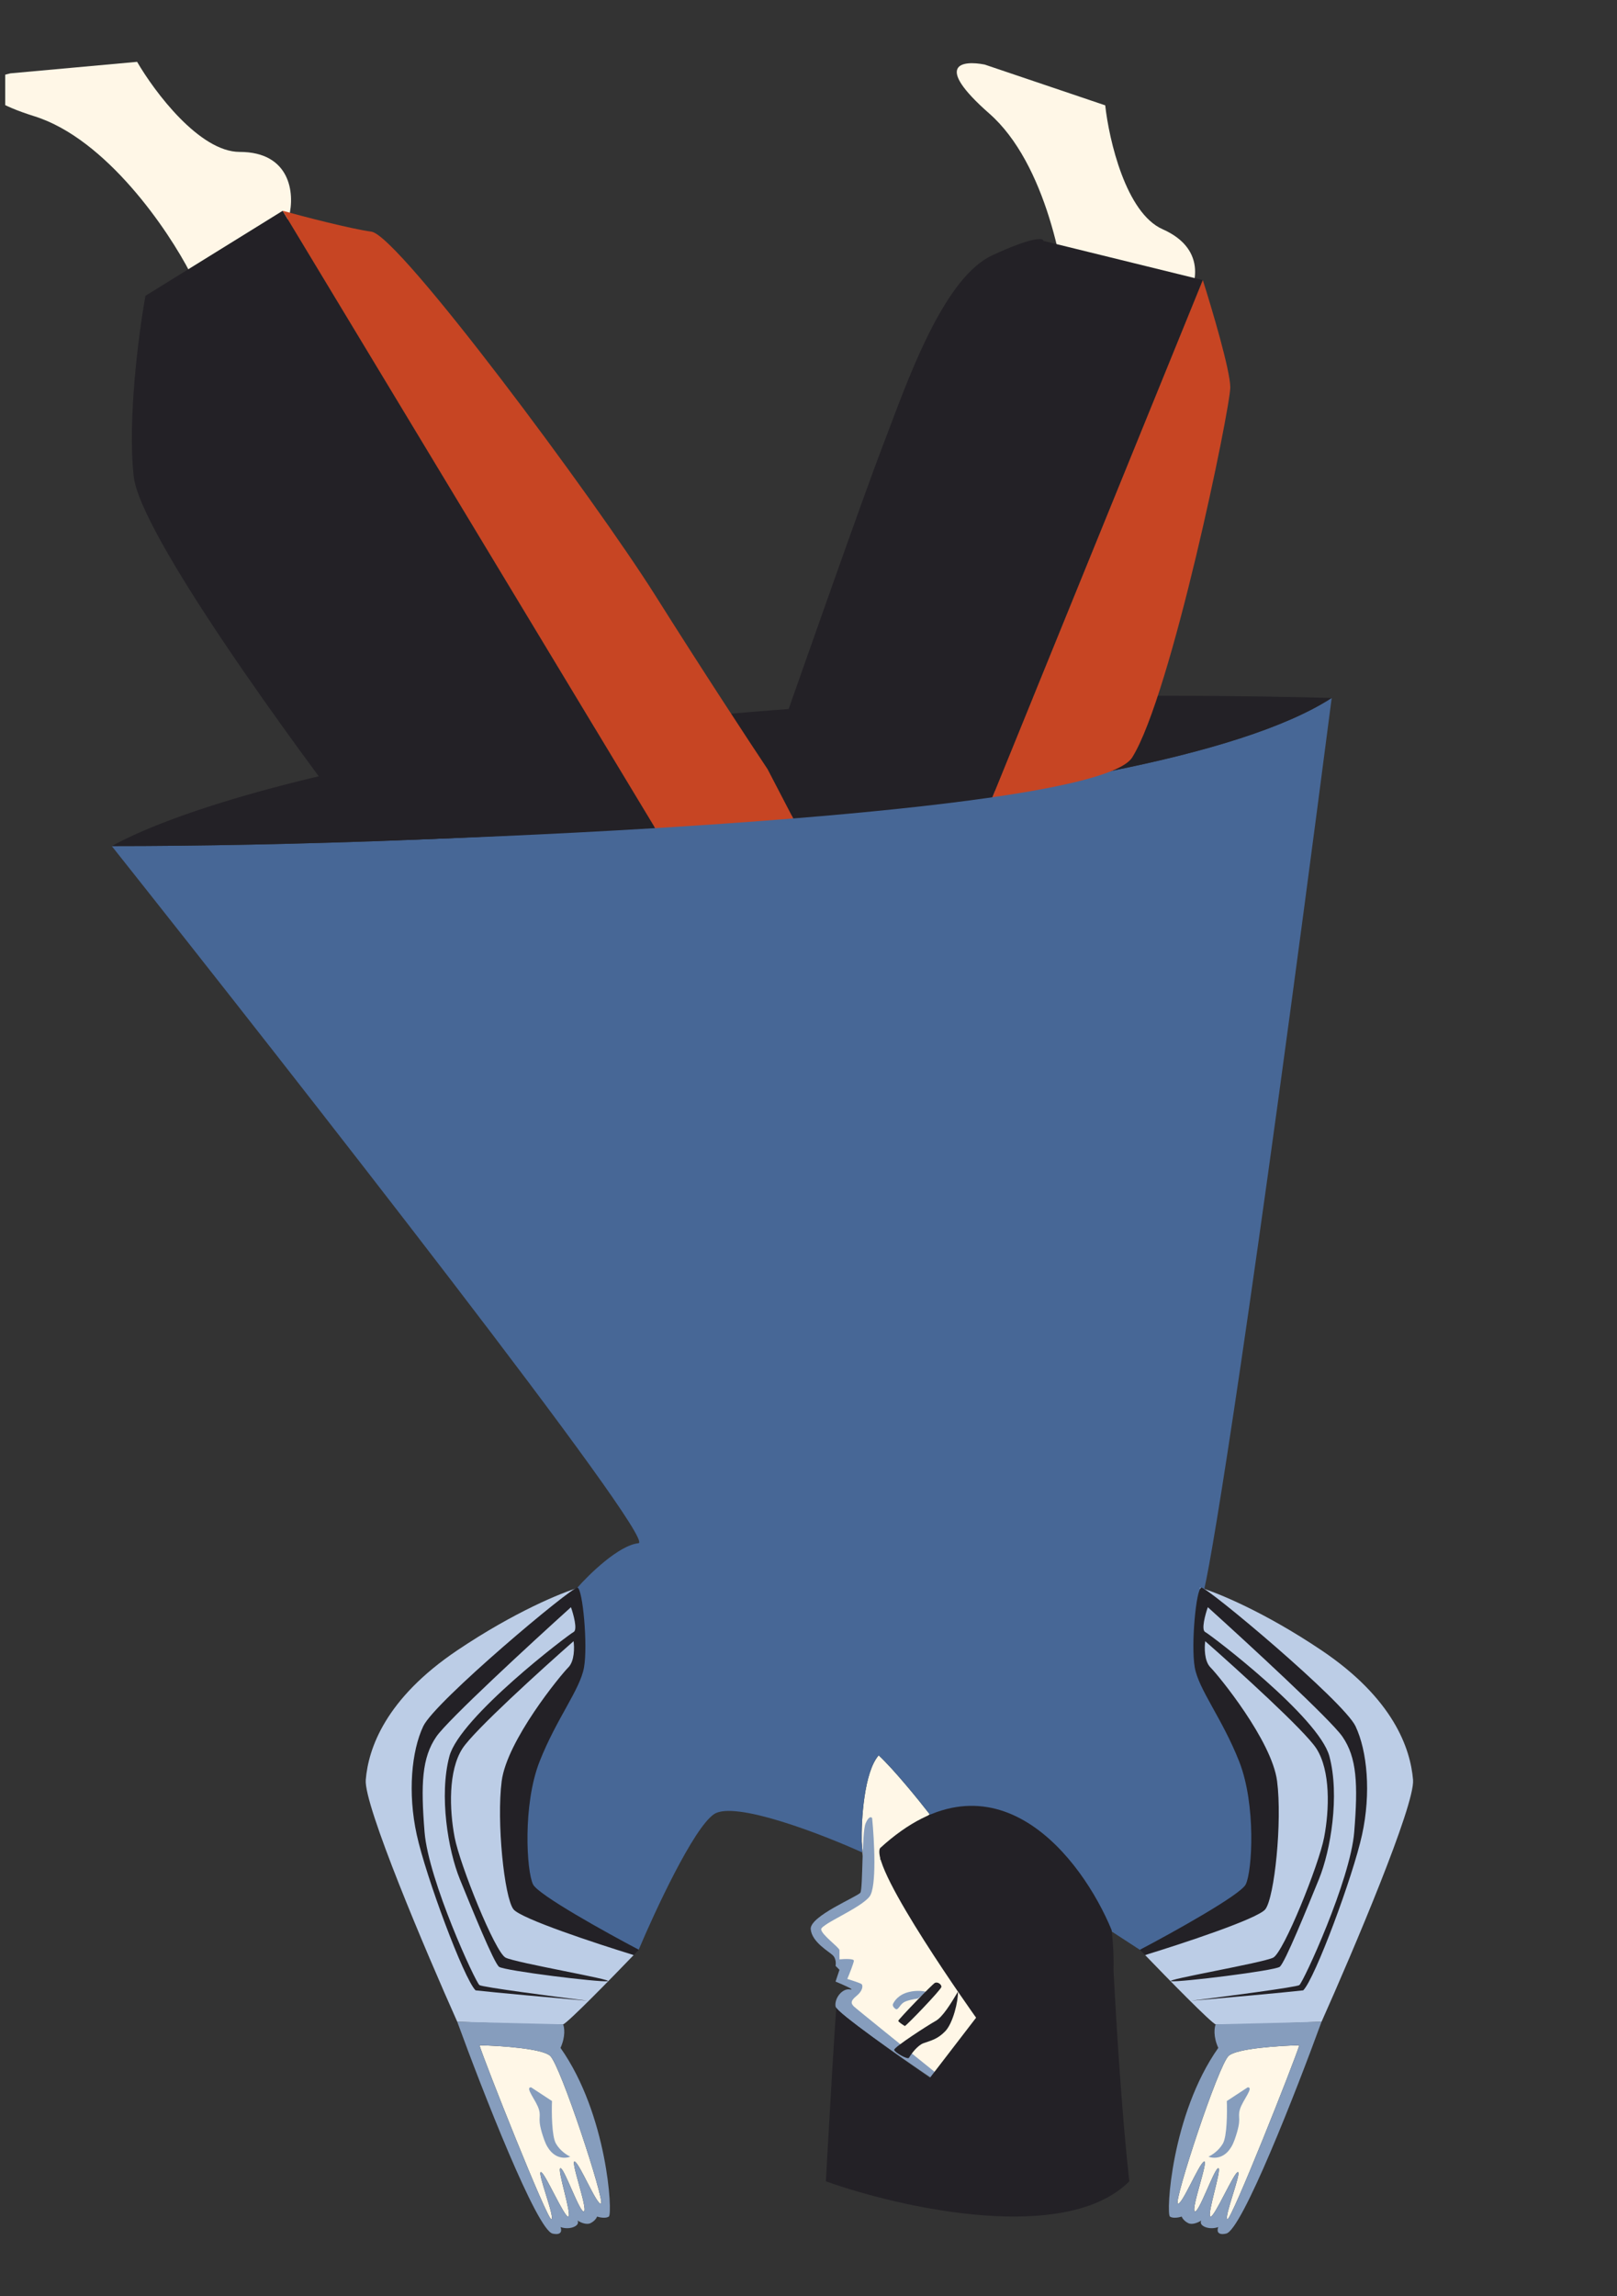 <svg width="62" height="88" viewBox="0 0 62 88" fill="none" xmlns="http://www.w3.org/2000/svg">
<rect x="0" y="0" width="62" height="88" fill="#333333" stroke="none"/>
<g clip-path="url(#clip0_1411_20722)">
<path d="M21.591 77.58C21.752 77.54 23.462 75.792 24.297 74.924L20.338 73.07L19.687 69.511L22.042 64.3L22.192 60.842C21.558 61.026 19.737 61.764 17.532 63.247C14.776 65.101 14.124 67.006 14.024 68.209C13.944 69.171 16.329 74.79 17.532 77.48C18.818 77.53 21.431 77.62 21.591 77.58Z" fill="#BCCDE6"/>
<path d="M18.384 78.382C19.152 78.399 20.769 78.502 21.09 78.783C21.491 79.134 23.195 84.346 23.044 84.446C22.894 84.546 22.242 82.943 22.042 82.842C21.842 82.742 22.543 84.647 22.393 84.747C22.242 84.847 21.641 83.093 21.491 83.093C21.34 83.093 21.942 84.897 21.791 84.947C21.641 84.997 20.889 83.243 20.739 83.243C20.589 83.243 21.29 84.997 21.14 85.047C20.99 85.097 18.584 79.034 18.384 78.382Z" fill="#FFF7E7"/>
<path fill-rule="evenodd" clip-rule="evenodd" d="M17.532 77.48C18.501 80.136 20.589 85.478 21.19 85.599C21.551 85.679 21.541 85.465 21.491 85.348C21.574 85.382 21.791 85.428 21.992 85.348C22.192 85.268 22.176 85.148 22.142 85.097C22.242 85.164 22.483 85.278 22.643 85.198C22.804 85.118 22.877 84.997 22.894 84.947C22.994 84.981 23.225 85.027 23.345 84.947C23.495 84.847 23.295 81.038 21.491 78.482C21.691 78.041 21.641 77.697 21.591 77.58L17.532 77.48ZM21.09 78.783C20.769 78.502 19.152 78.399 18.384 78.382C18.584 79.034 20.99 85.097 21.14 85.047C21.29 84.997 20.589 83.243 20.739 83.243C20.889 83.243 21.641 84.997 21.791 84.947C21.942 84.897 21.34 83.093 21.491 83.093C21.641 83.093 22.242 84.847 22.393 84.747C22.543 84.647 21.842 82.742 22.042 82.842C22.242 82.943 22.894 84.546 23.044 84.446C23.195 84.346 21.491 79.134 21.09 78.783Z" fill="#869DBD"/>
<path d="M35.846 79.499L32.338 76.843L32.839 76.141L32.288 75.841L32.488 75.34L32.087 75.189L31.987 74.738L31.335 73.987L32.638 73.034L33.19 72.533L33.072 70.997L33.039 70.579C33.023 69.743 33.13 67.913 33.691 67.271C34.292 67.832 35.244 69.008 35.645 69.526L33.741 71.23L37.55 77.394L35.846 79.499Z" fill="#FFF7E7"/>
<path fill-rule="evenodd" clip-rule="evenodd" d="M33.039 70.579C33.023 69.743 33.13 67.913 33.691 67.271C34.292 67.832 35.244 69.008 35.645 69.526L42.622 74.019L43.727 74.738L45.215 75.34L49.589 74.738L47.907 63.715L46.181 60.868C46.521 59.41 47.973 50.544 51.061 26.748C44.023 31.296 16.945 32.427 4.286 32.425C11.332 41.297 25.235 59.062 24.481 59.141C23.728 59.22 22.591 60.326 22.117 60.868L22.117 64.165L19.983 67.12L19.64 72.881L24.481 74.738C25.12 73.223 26.592 70.059 27.375 69.526C28.158 68.994 31.499 70.285 33.072 70.997L33.039 70.579Z" fill="#476796"/>
<path d="M4.286 32.425C8.221 30.23 23.087 26.021 51.061 26.748C44.023 31.296 16.945 32.427 4.286 32.425Z" fill="#232126"/>
<path d="M34.242 76.793C34.202 76.873 34.292 76.96 34.342 76.993C34.442 77.043 34.492 76.843 34.643 76.743C34.763 76.662 35.06 76.609 35.194 76.592L35.545 76.342C35.445 76.308 35.164 76.261 34.843 76.342C34.442 76.442 34.292 76.692 34.242 76.793Z" fill="#869DBD"/>
<path d="M34.443 77.444C34.443 77.484 34.61 77.594 34.693 77.644C34.744 77.644 36.097 76.241 36.097 76.141C36.097 76.041 35.946 75.941 35.846 75.991C35.746 76.041 34.443 77.394 34.443 77.444Z" fill="#232126"/>
<path d="M35.796 79.699C34.56 78.864 32.077 77.133 32.037 76.893C31.987 76.592 32.288 76.191 32.588 76.241C32.829 76.281 32.321 76.058 32.037 75.941L32.188 75.49L32.037 75.339C32.054 75.256 32.057 75.059 31.937 74.938C31.787 74.788 31.135 74.437 31.085 73.936C31.035 73.435 32.889 72.683 32.989 72.533C33.09 72.382 33.039 70.228 33.19 69.877C33.31 69.596 33.407 69.626 33.44 69.676C33.524 70.528 33.621 72.322 33.34 72.683C32.989 73.134 31.486 73.736 31.486 73.936C31.486 74.136 32.188 74.638 32.188 74.738L32.188 75.089C32.371 75.072 32.739 75.059 32.739 75.139C32.739 75.219 32.572 75.64 32.488 75.84C32.655 75.891 32.999 76.001 33.039 76.041C33.09 76.091 33.09 76.291 32.839 76.492C32.588 76.692 32.639 76.793 32.739 76.893C32.819 76.973 34.877 78.63 35.896 79.449L35.796 79.699Z" fill="#869DBD"/>
<path d="M33.743 70.828C33.34 71.602 37.426 77.325 37.426 77.325L35.65 79.636C34.467 78.811 32.096 77.119 32.074 76.954C32.052 76.79 31.793 81.314 31.666 83.596C34.526 84.614 40.857 86.04 43.3 83.596C43.022 81.106 42.811 77.749 42.696 75.508C42.709 75.04 42.687 74.527 42.623 73.967C41.498 71.237 38.146 66.788 33.743 70.828Z" fill="#232126"/>
<path d="M21.966 81.045C21.816 81.212 21.566 81.636 21.766 81.997C22.017 82.448 21.966 82.599 21.866 82.649C21.749 82.599 21.475 82.428 21.315 82.147C21.155 81.867 21.148 80.945 21.165 80.519L21.966 81.045Z" fill="#FFF7E7"/>
<path d="M21.866 82.649C21.766 82.699 21.165 82.849 20.864 81.997C20.563 81.145 20.764 81.195 20.664 80.844C20.563 80.494 20.112 79.993 20.363 79.993L21.165 80.519C21.148 80.945 21.155 81.867 21.315 82.147C21.475 82.428 21.749 82.599 21.866 82.649Z" fill="#869DBD"/>
<path d="M46.612 77.58C46.452 77.54 44.742 75.792 43.906 74.924L47.865 73.07L48.517 69.511L46.161 64.3L46.011 60.842C46.646 61.026 48.467 61.764 50.672 63.247C53.428 65.101 54.079 67.006 54.18 68.209C54.26 69.171 51.874 74.79 50.672 77.48C49.385 77.53 46.773 77.62 46.612 77.58Z" fill="#BCCDE6"/>
<path d="M49.819 78.382C49.051 78.399 47.434 78.502 47.113 78.783C46.712 79.134 45.008 84.346 45.159 84.446C45.309 84.546 45.961 82.943 46.161 82.842C46.362 82.742 45.66 84.647 45.81 84.747C45.961 84.847 46.562 83.093 46.712 83.093C46.863 83.093 46.261 84.897 46.412 84.947C46.562 84.997 47.314 83.243 47.464 83.243C47.614 83.243 46.913 84.997 47.063 85.047C47.214 85.097 49.619 79.034 49.819 78.382Z" fill="#FFF7E7"/>
<path fill-rule="evenodd" clip-rule="evenodd" d="M50.671 77.48C49.703 80.136 47.614 85.478 47.013 85.599C46.652 85.679 46.662 85.465 46.712 85.348C46.629 85.382 46.412 85.428 46.211 85.348C46.011 85.268 46.028 85.148 46.061 85.097C45.961 85.164 45.72 85.278 45.56 85.198C45.399 85.118 45.326 84.997 45.309 84.947C45.209 84.981 44.978 85.027 44.858 84.947C44.708 84.847 44.908 81.038 46.712 78.482C46.512 78.041 46.562 77.697 46.612 77.58L50.671 77.48ZM47.113 78.783C47.434 78.502 49.051 78.399 49.819 78.382C49.619 79.034 47.214 85.097 47.063 85.047C46.913 84.997 47.614 83.243 47.464 83.243C47.314 83.243 46.562 84.997 46.412 84.947C46.261 84.897 46.863 83.093 46.712 83.093C46.562 83.093 45.961 84.847 45.81 84.747C45.66 84.647 46.362 82.742 46.161 82.842C45.961 82.943 45.309 84.546 45.159 84.446C45.008 84.346 46.712 79.134 47.113 78.783Z" fill="#869DBD"/>
<path d="M43.705 74.723C44.975 74.055 47.564 72.618 47.764 72.218C48.015 71.716 48.165 69.161 47.514 67.507C46.862 65.853 45.96 64.751 45.81 63.899C45.66 63.047 45.86 60.892 46.061 60.842C46.261 60.791 51.523 65.202 51.974 66.154C52.425 67.106 52.575 68.71 52.225 70.313C51.874 71.917 50.42 75.826 49.969 76.277C49.288 76.357 46.812 76.578 45.66 76.678C46.996 76.511 49.699 76.156 49.819 76.076C49.969 75.976 51.774 72.067 51.924 70.213C52.074 68.359 52.024 67.356 51.473 66.555C51.032 65.913 47.848 62.98 46.311 61.593C46.211 61.877 46.051 62.465 46.211 62.545C46.411 62.646 50.571 65.803 50.972 67.306C51.373 68.81 51.022 70.915 50.571 72.017C50.12 73.12 49.268 75.224 49.068 75.375C48.867 75.525 45.209 75.976 44.908 75.926C44.607 75.876 48.416 75.224 48.817 75.024C49.218 74.823 50.571 71.466 50.771 70.413C50.972 69.361 51.022 67.858 50.471 67.006C50.03 66.324 47.447 63.982 46.211 62.896C46.178 63.13 46.171 63.658 46.411 63.899C46.712 64.199 48.767 66.705 48.967 68.258C49.168 69.812 48.867 72.719 48.516 73.17C48.236 73.531 45.326 74.489 43.906 74.924L43.705 74.723Z" fill="#232126"/>
<path d="M46.237 81.045C46.387 81.212 46.638 81.636 46.438 81.997C46.187 82.448 46.237 82.599 46.337 82.649C46.454 82.599 46.728 82.428 46.889 82.147C47.049 81.867 47.056 80.945 47.039 80.519L46.237 81.045Z" fill="#FFF7E7"/>
<path d="M46.337 82.649C46.438 82.699 47.039 82.849 47.34 81.997C47.64 81.145 47.44 81.195 47.54 80.844C47.64 80.494 48.091 79.993 47.841 79.993L47.039 80.519C47.056 80.945 47.049 81.867 46.889 82.147C46.728 82.428 46.454 82.599 46.337 82.649Z" fill="#869DBD"/>
<path d="M35.41 78.302C35.181 78.385 34.941 78.71 34.85 78.863C34.802 78.939 34.303 78.657 34.285 78.559C34.267 78.46 35.589 77.607 35.867 77.454C36.144 77.302 36.457 76.786 36.73 76.329C36.744 76.683 36.543 77.534 36.243 77.844C35.943 78.154 35.697 78.199 35.41 78.302Z" fill="#232126"/>
<path d="M24.498 74.723C23.228 74.055 20.639 72.618 20.439 72.218C20.188 71.716 20.038 69.161 20.689 67.507C21.341 65.853 22.243 64.751 22.393 63.899C22.543 63.047 22.343 60.892 22.142 60.842C21.942 60.791 16.68 65.202 16.229 66.154C15.778 67.106 15.628 68.71 15.979 70.313C16.329 71.917 17.783 75.826 18.234 76.277C18.915 76.357 21.391 76.578 22.543 76.678C21.207 76.511 18.504 76.156 18.384 76.076C18.234 75.976 16.43 72.067 16.279 70.213C16.129 68.359 16.179 67.356 16.73 66.555C17.171 65.913 20.355 62.98 21.892 61.593C21.992 61.877 22.152 62.465 21.992 62.545C21.792 62.646 17.632 65.803 17.231 67.306C16.83 68.81 17.181 70.915 17.632 72.017C18.083 73.12 18.935 75.224 19.136 75.375C19.336 75.525 22.994 75.976 23.295 75.926C23.596 75.876 19.787 75.224 19.386 75.024C18.985 74.823 17.632 71.466 17.432 70.413C17.231 69.361 17.181 67.858 17.733 67.006C18.174 66.324 20.756 63.982 21.992 62.896C22.026 63.13 22.032 63.658 21.792 63.899C21.491 64.199 19.436 66.705 19.236 68.258C19.035 69.812 19.336 72.719 19.687 73.17C19.968 73.531 22.878 74.489 24.297 74.924L24.498 74.723Z" fill="#232126"/>
<path d="M1.323 4.457C4.085 5.324 6.462 8.833 7.305 10.479C8.482 10.064 10.885 9.049 11.078 8.311C11.319 7.388 11.118 5.822 9.191 5.822C7.65 5.822 5.926 3.52 5.257 2.37L0.4 2.811C-0.443 2.999 -1.438 3.59 1.323 4.457Z" fill="#FFF7E7"/>
<path d="M37.935 4.354C40.11 6.264 40.864 10.434 40.969 12.281C42.214 12.378 44.822 12.422 45.297 11.825C45.89 11.078 46.34 9.565 44.578 8.785C43.168 8.162 42.523 5.36 42.377 4.037L37.757 2.475C36.91 2.306 35.76 2.444 37.935 4.354Z" fill="#FFF7E7"/>
<path fill-rule="evenodd" clip-rule="evenodd" d="M30.414 31.366L29.431 29.477C30.617 26.086 33.16 18.863 33.841 17.099C33.928 16.874 34.021 16.628 34.119 16.367C34.985 14.069 36.296 10.592 38.051 9.782C39.614 9.061 40.005 9.114 40.005 9.231L46.119 10.734L38.051 30.554C35.879 30.869 33.225 31.139 30.414 31.366Z" fill="#232126"/>
<path fill-rule="evenodd" clip-rule="evenodd" d="M5.126 18.252C5.366 20.457 11.206 28.491 14.096 32.233C17.081 32.147 21.059 31.984 25.121 31.737L10.839 8.078L5.577 11.336C5.326 12.722 4.885 16.047 5.126 18.252Z" fill="#232126"/>
<path d="M10.839 8.078C11.624 8.296 13.405 8.76 14.246 8.88C15.299 9.031 22.816 19.154 25.121 22.812C26.965 25.739 28.763 28.475 29.431 29.477L30.414 31.366C28.684 31.506 26.895 31.629 25.121 31.737L10.839 8.078Z" fill="#C74523"/>
<path d="M46.119 10.734C46.47 11.837 47.172 14.202 47.172 14.844C47.172 15.646 44.916 26.621 43.413 29.026C43.041 29.62 40.987 30.128 38.051 30.554L46.119 10.734Z" fill="#C74523"/>
</g>
<defs>
<clipPath id="clip0_1411_20722">
<rect width="61" height="88" fill="white" transform="translate(0.2)"/>
</clipPath>
</defs>
</svg>
